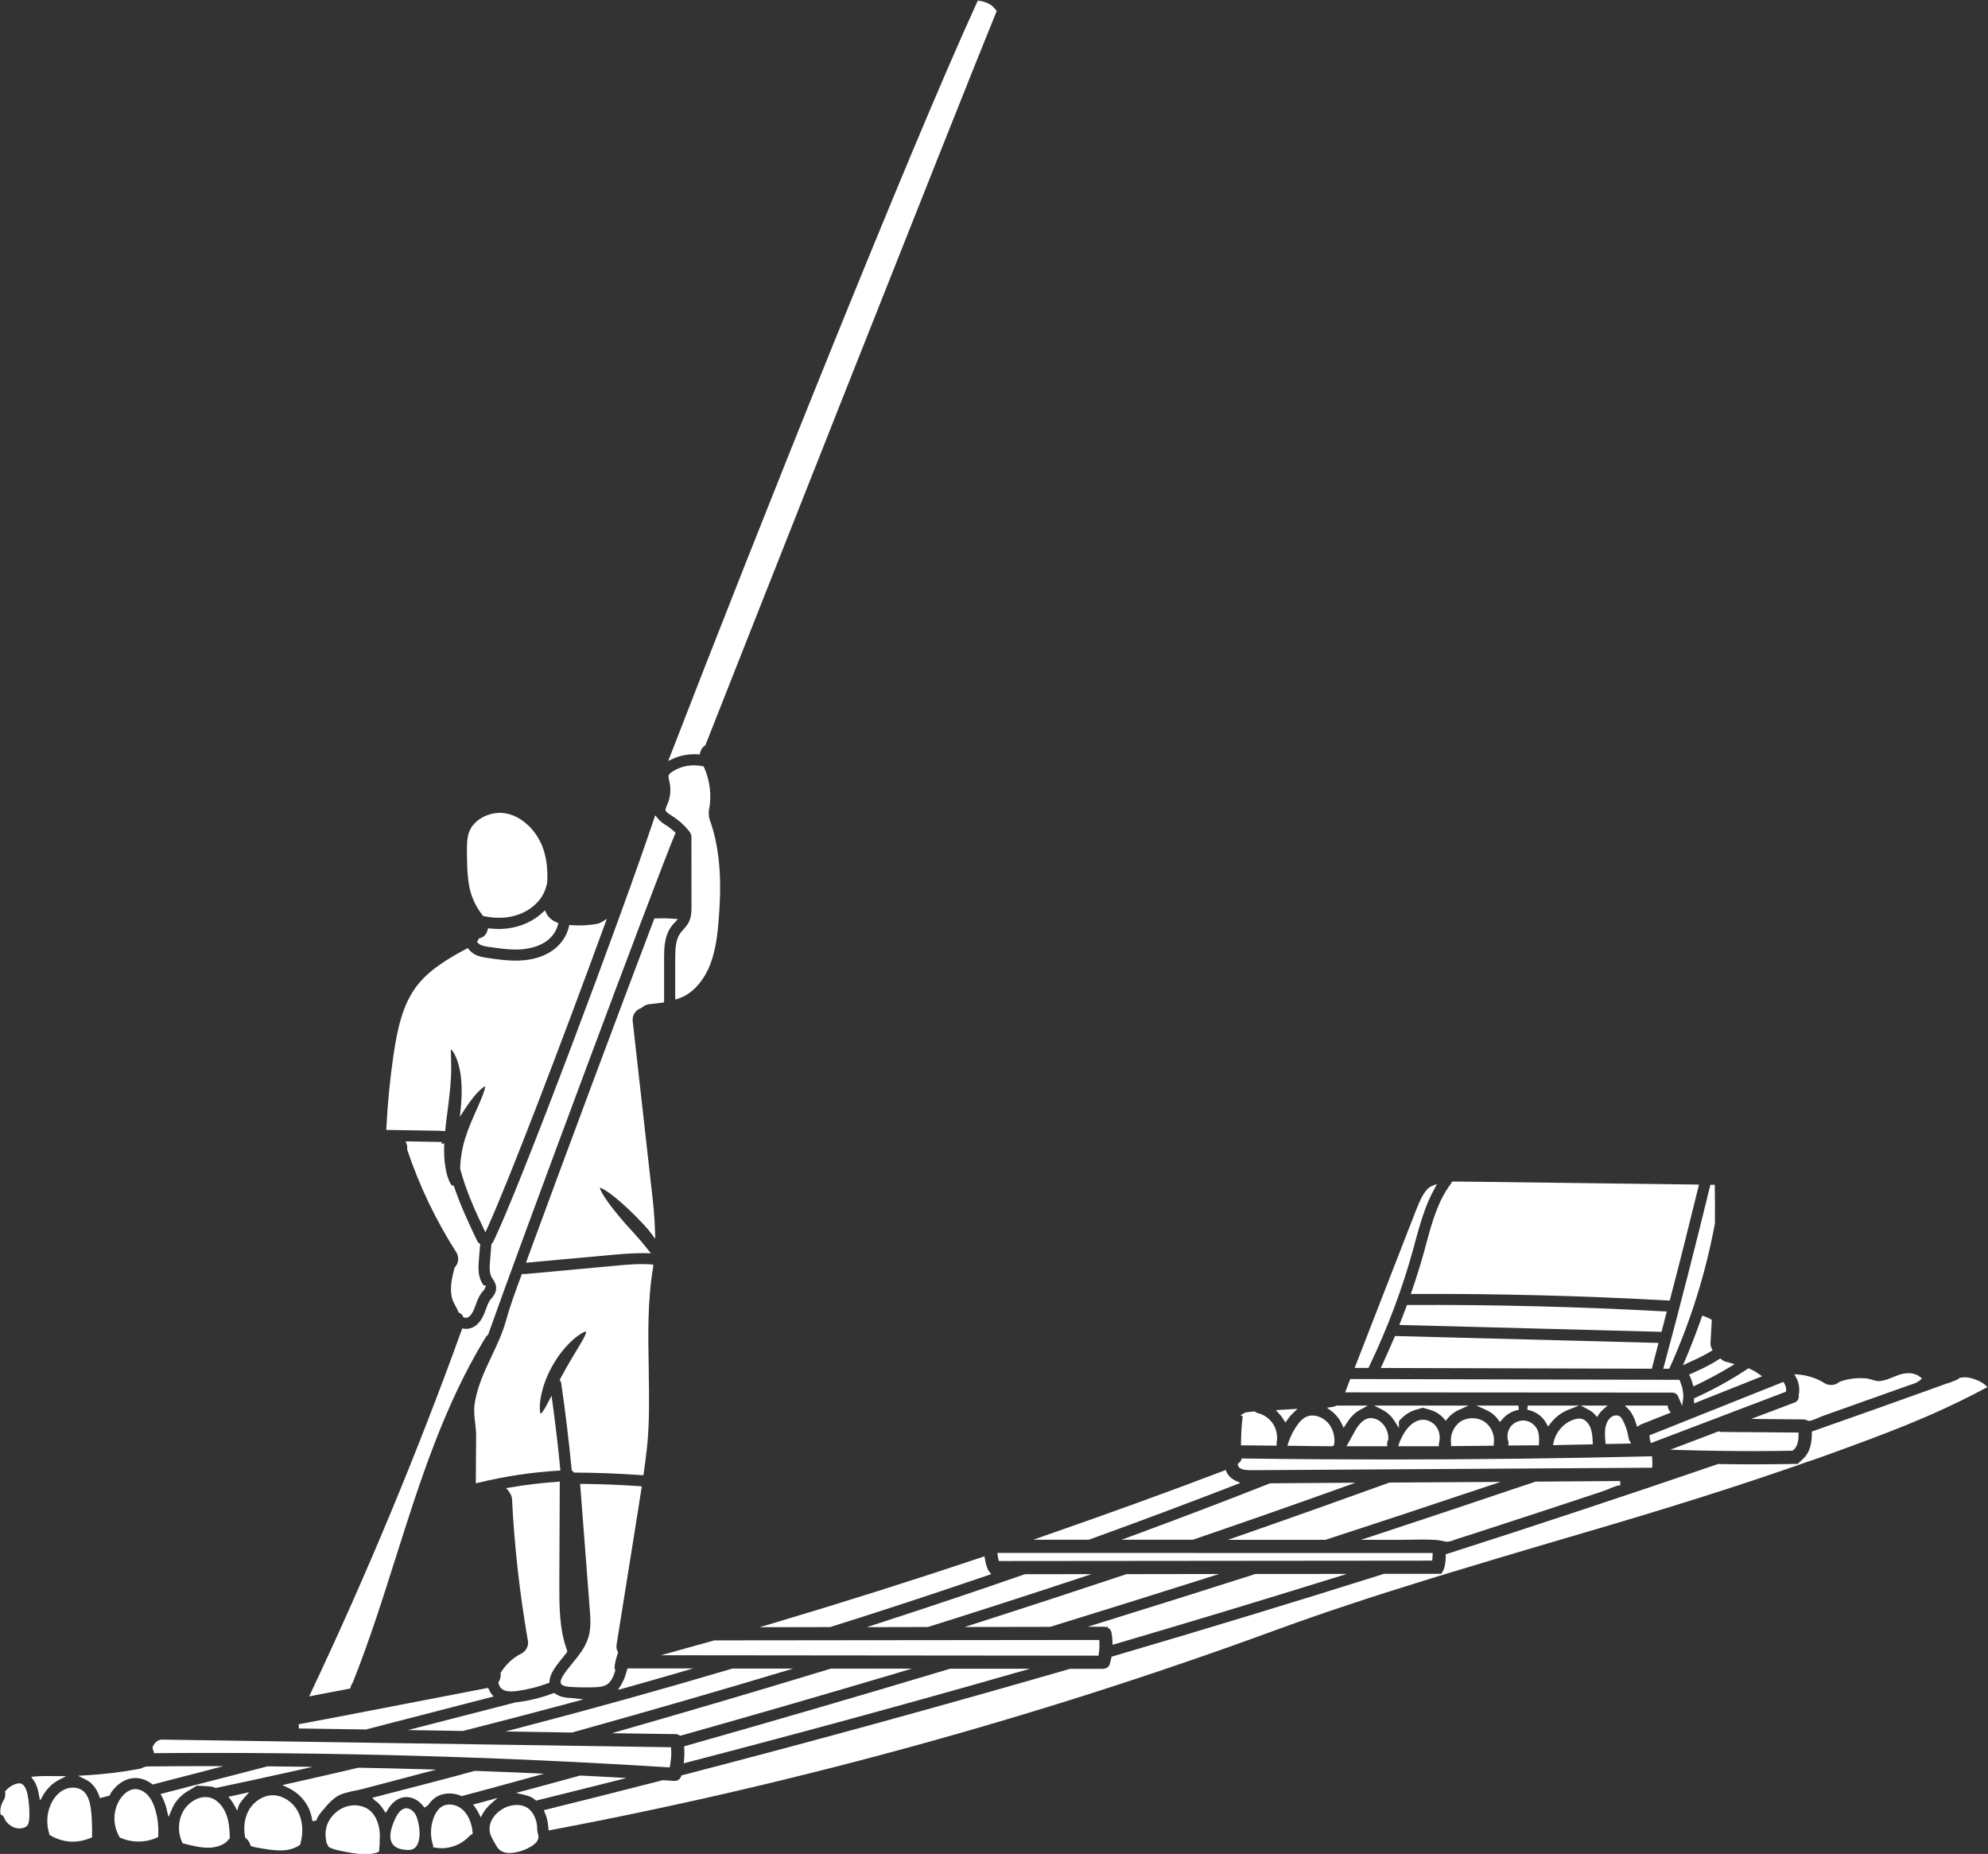 <?xml version="1.0" encoding="UTF-8" standalone="no"?><svg xmlns="http://www.w3.org/2000/svg" xmlns:xlink="http://www.w3.org/1999/xlink" fill="#ffffff" height="108.9" preserveAspectRatio="xMidYMid meet" version="1" viewBox="5.6 9.5 116.8 108.9" width="116.8" zoomAndPan="magnify"><rect x="5.6" y="9.5" width="116.8" height="108.9" fill="#333333" stroke="none"/><g id="change1_1"><path d="M 98.027 94.363 C 98.367 94.355 98.711 94.348 99.055 94.344 L 99.184 94.34 L 99.176 94.215 C 99.164 93.918 99.145 93.629 99.047 93.379 C 98.941 93.098 98.738 92.891 98.52 92.84 C 98.395 92.809 98.242 92.828 98.055 92.891 C 97.473 93.082 97 93.625 96.875 94.234 L 96.844 94.391 L 97 94.387 C 97.344 94.379 97.684 94.371 98.027 94.363"/><path d="M 78.602 92.77 L 78.598 92.816 C 78.531 93.336 78.52 93.844 78.512 94.273 L 78.512 94.398 L 80.605 94.418 L 80.605 94.289 L 80.602 94.242 C 80.68 93.875 80.605 93.465 80.398 93.145 C 80.191 92.824 79.852 92.586 79.484 92.5 C 79.441 92.492 79.402 92.473 79.367 92.445 L 79.328 92.41 L 79.207 92.418 C 78.828 92.441 78.719 92.484 78.672 92.52 L 78.488 92.641 L 78.613 92.699 C 78.609 92.723 78.605 92.75 78.602 92.77"/><path d="M 83.488 99.945 C 86.379 99.004 89.496 97.973 93.02 96.793 L 93.766 96.547 L 87.254 96.586 L 87.211 96.594 C 84.512 97.57 81.645 98.59 78.441 99.707 L 77.742 99.949 L 83.469 99.949 L 83.488 99.945"/><path d="M 78.418 95.711 C 78.586 95.852 78.867 95.859 79.215 95.859 L 102.551 95.715 L 102.672 95.715 L 102.676 95.598 C 102.684 95.43 102.68 95.289 102.668 95.16 L 102.66 95.043 L 102.543 95.043 C 97.562 95.168 92.414 95.23 87.242 95.23 C 84.645 95.23 81.914 95.215 78.645 95.172 L 78.555 95.172 L 78.527 95.254 C 78.496 95.332 78.449 95.391 78.387 95.434 L 78.316 95.48 L 78.336 95.562 C 78.336 95.582 78.359 95.672 78.418 95.711"/><path d="M 81.289 94.262 L 81.234 94.426 L 81.406 94.426 C 81.801 94.43 82.191 94.434 82.586 94.441 C 83.008 94.445 83.43 94.449 83.852 94.453 L 83.949 94.426 L 83.98 94.34 L 83.996 94.285 C 84.035 93.852 83.91 93.422 83.648 93.109 C 83.324 92.719 82.781 92.547 82.383 92.707 C 82.156 92.801 81.941 93.008 81.73 93.336 C 81.551 93.609 81.406 93.91 81.289 94.262"/><path d="M 84.148 92.695 C 84.262 92.82 84.359 92.977 84.449 93.168 L 84.543 93.371 L 84.699 93.133 C 84.926 92.75 85.207 92.469 85.531 92.301 L 85.977 92.062 L 84.152 92.062 L 84.098 92.078 C 84.023 92.113 83.945 92.141 83.867 92.148 L 83.555 92.188 L 83.809 92.375 C 83.941 92.473 84.051 92.574 84.148 92.695"/><path d="M 99.434 92.738 L 99.523 92.598 C 99.605 92.473 99.695 92.371 99.793 92.285 L 100.055 92.062 L 98.473 92.062 L 98.926 92.301 C 99.078 92.379 99.211 92.484 99.324 92.613 L 99.434 92.738"/><path d="M 85.242 96.594 L 80.242 96.629 L 80.199 96.637 C 77.609 97.66 74.977 98.66 72.152 99.703 L 71.492 99.945 L 75.688 99.945 L 75.707 99.938 C 78.727 98.902 81.703 97.863 84.551 96.84 L 85.242 96.594"/><path d="M 80.949 92.789 L 80.973 92.828 C 80.988 92.855 81.004 92.883 81.02 92.906 L 81.121 93.062 L 81.227 92.91 C 81.336 92.75 81.449 92.617 81.586 92.488 L 81.832 92.254 L 80.559 92.332 L 80.738 92.527 C 80.812 92.605 80.891 92.695 80.949 92.789"/><path d="M 35.062 108.688 C 35.211 108.816 35.418 108.855 35.637 108.855 C 35.777 108.855 35.918 108.84 36.047 108.82 C 36.637 108.734 37.227 108.586 37.801 108.371 L 37.879 108.344 L 37.883 108.262 C 37.898 108.039 37.984 107.809 38.141 107.562 C 38.32 107.281 38.523 107.031 38.738 106.77 C 38.793 106.703 38.844 106.637 38.898 106.57 L 38.926 106.535 L 38.914 106.414 L 38.898 106.398 C 38.461 105.176 38.461 103.832 38.461 102.645 L 38.488 96.527 L 38.352 96.539 C 37.375 96.609 36.434 96.723 35.551 96.879 L 35.332 96.914 L 35.48 97.082 C 35.512 97.121 35.535 97.164 35.57 97.227 C 35.641 97.332 35.68 97.453 35.684 97.578 C 35.82 100.305 36.129 103.059 36.598 105.785 C 36.695 106.117 36.543 106.477 36.23 106.633 C 35.754 106.863 35.328 107.258 35.031 107.738 L 35.012 107.773 L 35.016 107.816 C 35.031 107.977 34.992 108.141 34.906 108.281 L 34.879 108.328 L 34.891 108.379 C 34.914 108.469 34.957 108.598 35.062 108.688"/><path d="M 45.477 107.75 L 46.324 107.504 L 42.465 107.504 L 42.418 107.664 C 42.336 107.992 42.223 108.262 42.078 108.492 L 41.906 108.762 L 42.219 108.68 C 43.309 108.375 44.395 108.062 45.477 107.75"/><path d="M 41.918 106.574 L 41.895 106.523 C 41.824 106.391 41.801 106.242 41.828 106.094 L 42.762 100.254 C 42.93 99.219 43.094 98.188 43.254 97.152 C 43.262 97.117 43.266 97.082 43.27 97.043 C 43.273 97.012 43.277 96.977 43.285 96.945 L 43.309 96.809 L 43.168 96.797 C 42.094 96.723 40.965 96.676 39.82 96.664 L 39.684 96.664 L 40.254 104.082 C 40.289 104.562 40.332 105.109 40.18 105.637 C 40.004 106.258 39.617 106.73 39.238 107.188 C 39.051 107.418 38.852 107.66 38.688 107.914 C 38.559 108.125 38.508 108.301 38.559 108.395 C 38.594 108.469 38.719 108.562 39.113 108.59 C 39.41 108.609 39.707 108.617 40.004 108.617 C 40.184 108.617 40.359 108.617 40.535 108.609 C 40.793 108.598 41.039 108.574 41.223 108.473 C 41.516 108.309 41.656 107.93 41.738 107.66 L 41.754 107.617 L 41.734 107.578 C 41.715 107.523 41.703 107.473 41.707 107.43 C 41.73 107.172 41.793 106.91 41.898 106.625 L 41.918 106.574"/><path d="M 33.711 96.594 C 35.258 96.219 36.832 95.98 38.395 95.887 L 38.523 95.879 L 38.512 95.75 C 38.402 94.586 38.254 93.32 38.059 91.879 L 38.004 91.484 L 37.824 91.836 C 37.531 92.402 37.406 92.531 37.375 92.547 C 37.25 92.43 37.246 91.18 38.035 89.762 C 38.805 88.367 39.832 87.715 40.02 87.715 C 40.023 87.715 40.027 87.715 40.031 87.715 C 40.074 87.84 39.727 88.41 39.418 88.918 C 39.203 89.277 38.953 89.688 38.711 90.137 L 38.641 90.262 C 38.598 90.34 38.555 90.414 38.516 90.488 L 38.48 90.555 L 38.527 90.621 C 38.551 90.652 38.562 90.703 38.57 90.73 C 38.812 92.387 39.02 94.098 39.184 95.812 L 39.188 95.859 L 39.328 96 L 39.379 96 C 40.617 96.004 41.93 96.055 43.285 96.148 L 43.398 96.156 L 43.418 96.043 C 43.484 95.578 43.562 95.027 43.621 94.453 C 43.766 93.023 43.738 91.508 43.715 90.043 L 43.715 89.902 C 43.676 87.953 43.641 85.934 43.965 83.988 C 43.977 83.953 43.977 83.918 43.977 83.898 L 43.977 83.781 L 43.863 83.773 C 43.172 83.719 42.445 83.785 41.809 83.844 L 36.422 84.34 L 36.262 84.332 L 36.184 84.543 C 35.875 85.379 35.555 86.246 35.316 87.121 C 35.117 87.824 34.801 88.492 34.492 89.145 C 34.395 89.348 34.301 89.547 34.207 89.754 C 33.934 90.352 33.605 91.145 33.484 91.98 C 33.43 92.379 33.477 92.75 33.52 93.105 C 33.547 93.34 33.574 93.582 33.574 93.828 L 33.555 96.629 L 33.711 96.594"/><path d="M 69.586 99.938 C 72.547 98.867 75.445 97.781 78.199 96.715 L 78.473 96.609 L 78.207 96.484 C 78.098 96.434 78.016 96.383 77.938 96.316 C 77.82 96.227 77.727 96.105 77.66 95.957 L 77.613 95.848 L 77.504 95.891 C 74.195 97.148 70.762 98.395 67.004 99.699 L 66.305 99.945 L 69.566 99.945 L 69.586 99.938"/><path d="M 64.262 101.102 L 64.285 101.195 L 89.633 101.172 L 89.75 101.16 L 89.758 101.043 C 89.766 100.98 89.77 100.914 89.77 100.848 L 89.77 100.723 L 64.195 100.719 L 64.219 100.859 C 64.23 100.941 64.242 101.027 64.262 101.102"/><path d="M 43.262 68.719 L 43.309 68.691 C 43.426 68.578 43.57 68.512 43.727 68.488 C 43.984 68.465 44.246 68.43 44.508 68.395 L 44.617 68.379 L 44.617 65.812 C 44.617 65.262 44.617 64.512 45.039 63.926 C 45.102 63.836 45.18 63.754 45.254 63.676 L 45.43 63.484 L 45.168 63.465 C 44.82 63.441 44.469 63.434 44.125 63.449 L 44.043 63.449 L 44.016 63.527 C 42.012 68.797 38.742 77.562 36.57 83.484 L 36.504 83.672 L 41.746 83.195 C 42.328 83.145 42.945 83.098 43.574 83.113 L 43.84 83.121 L 43.676 82.91 C 43.406 82.566 43.141 82.254 42.859 81.949 C 41.535 80.531 40.859 79.516 40.848 79.27 C 41.086 79.297 42.086 80 43.43 81.441 C 43.578 81.598 43.727 81.777 43.863 81.957 L 44.098 82.266 L 44.086 81.875 C 44.062 80.957 43.965 80.023 43.867 79.234 L 42.773 69.484 C 42.734 69.145 42.938 68.824 43.262 68.719"/><path d="M 101.738 93.16 L 101.785 93.309 L 101.922 93.23 C 101.941 93.219 101.957 93.207 101.98 93.184 L 103.766 92.473 L 103.668 92.344 C 103.625 92.285 103.605 92.23 103.598 92.172 L 103.582 92.062 L 101.062 92.062 L 101.277 92.277 C 101.395 92.395 101.492 92.547 101.578 92.742 C 101.645 92.867 101.688 93.004 101.738 93.16"/><path d="M 103.32 89.898 L 103.672 89.898 L 103.707 89.824 C 104.918 87.137 105.809 84.301 106.355 81.375 C 106.363 80.551 106.359 79.863 106.348 79.215 L 106.348 79.094 L 106.09 79.094 L 106.066 79.188 C 105.219 82.672 104.309 86.223 103.363 89.742 L 103.32 89.898"/><path d="M 89.273 83.008 C 89.078 83.719 88.84 84.484 88.547 85.344 L 88.488 85.512 L 88.664 85.508 C 93.543 85.484 98.562 85.613 103.598 85.891 L 103.699 85.895 L 103.727 85.797 C 104.309 83.574 104.863 81.367 105.383 79.234 L 105.418 79.082 L 91.422 78.906 L 90.988 78.906 L 90.898 78.918 L 90.867 78.996 C 90.863 79.008 90.855 79.027 90.84 79.043 C 90.082 80.035 89.734 81.309 89.398 82.543 L 89.273 83.008"/><path d="M 86.035 89.781 C 87.117 87.527 87.996 85.191 88.641 82.836 L 88.766 82.367 C 89.051 81.344 89.344 80.281 89.867 79.352 L 90.027 79.039 L 89.688 79.184 C 89.66 79.195 89.629 79.211 89.602 79.23 C 89.25 79.492 89.047 79.961 88.793 80.594 L 85.188 89.852 L 86.004 89.852 L 86.035 89.781"/><path d="M 103.219 87.734 L 103.242 87.637 C 103.285 87.477 103.328 87.32 103.367 87.16 C 103.406 87.004 103.449 86.848 103.488 86.688 L 103.531 86.539 L 103.375 86.531 C 98.379 86.258 93.324 86.129 88.352 86.156 L 88.262 86.156 L 88.234 86.238 C 88.117 86.551 88 86.855 87.879 87.164 L 87.812 87.328 L 103.117 87.73 L 103.219 87.734"/><path d="M 104.836 90.242 L 104.895 90.359 C 104.965 90.5 105.012 90.66 105.051 90.793 L 105.09 90.938 L 105.223 90.875 C 105.945 90.531 106.633 90.164 107.27 89.777 L 107.512 89.633 L 107.242 89.551 C 107.211 89.543 107.176 89.535 107.141 89.527 C 107.109 89.52 107.082 89.512 107.047 89.5 C 106.934 89.477 106.836 89.43 106.742 89.352 L 106.672 89.293 L 106.594 89.344 C 106.121 89.656 105.613 89.895 105.133 90.113 L 104.836 90.242"/><path d="M 87.559 87.98 L 87.523 88.059 C 87.289 88.621 87.027 89.191 86.805 89.68 L 86.723 89.855 L 102.551 89.898 L 102.645 89.898 L 102.672 89.809 C 102.77 89.449 102.859 89.086 102.953 88.727 L 103.043 88.383 L 87.645 87.98 L 87.559 87.98"/><path d="M 105.129 91.637 L 105.129 91.934 L 109.125 90.344 L 108.941 90.211 C 108.766 90.082 108.578 89.977 108.391 89.898 L 108.328 89.875 L 108.273 89.91 C 107.27 90.57 106.234 91.141 105.203 91.605 L 105.129 91.637"/><path d="M 32.781 111.176 L 32.801 111.176 L 32.816 111.172 C 34.945 110.633 37.109 110.066 39.25 109.492 L 39.879 109.32 L 39.23 109.246 C 39.199 109.242 39.168 109.242 39.137 109.242 C 39.117 109.242 39.09 109.242 39.062 109.238 C 38.91 109.227 38.512 109.203 38.219 108.98 L 38.188 108.957 L 38.082 108.961 L 38.062 108.98 C 37.445 109.211 36.797 109.375 36.141 109.469 C 36.098 109.477 36.055 109.48 36.008 109.484 C 35.969 109.488 35.926 109.492 35.867 109.504 L 29.566 111.125 L 32.781 111.176"/><path d="M 102.516 93.906 C 102.523 93.977 102.535 94.059 102.555 94.133 L 102.594 94.266 L 110.535 91.246 L 110.539 91.164 C 110.547 91.035 110.512 90.895 110.434 90.766 L 110.379 90.672 L 102.508 93.812 L 102.516 93.906"/><path d="M 106.172 87.02 L 106.102 86.984 C 105.973 86.918 105.848 86.859 105.73 86.82 L 105.609 86.777 L 105.57 86.898 C 105.25 87.805 104.938 88.621 104.605 89.395 L 104.473 89.695 L 104.859 89.516 C 105.277 89.328 105.723 89.121 106.121 88.875 L 106.215 88.816 L 106.168 88.715 C 106.109 88.586 106.086 88.465 106.098 88.344 C 106.113 88.074 106.129 87.805 106.145 87.531 L 106.172 87.02"/><path d="M 92.809 93.008 C 92.41 92.738 91.824 92.738 91.414 93 C 91.012 93.27 90.777 93.805 90.855 94.277 L 90.852 94.445 L 90.977 94.445 C 91.734 94.441 92.488 94.434 93.242 94.422 L 93.363 94.418 L 93.363 94.297 C 93.363 94.289 93.363 94.285 93.363 94.277 C 93.441 93.805 93.211 93.273 92.809 93.008"/><path d="M 93.719 93.027 L 93.855 92.883 C 94.09 92.59 94.445 92.379 94.836 92.312 L 94.812 92.062 L 92.34 92.062 L 92.875 92.305 C 92.984 92.352 93.082 92.402 93.172 92.461 C 93.348 92.578 93.508 92.73 93.633 92.906 L 93.719 93.027"/><path d="M 90.539 92.957 L 90.633 92.84 C 90.758 92.684 90.906 92.555 91.059 92.457 L 91.066 92.453 C 91.148 92.395 91.246 92.348 91.348 92.305 L 91.883 92.062 L 86.328 92.062 L 86.801 92.301 C 86.883 92.344 86.973 92.398 87.07 92.465 C 87.25 92.598 87.41 92.777 87.559 93.016 L 87.789 93.387 L 87.789 92.98 C 88.07 92.648 88.414 92.414 88.781 92.309 L 89.188 92.191 L 89.605 92.309 C 89.941 92.402 90.23 92.59 90.441 92.84 L 90.539 92.957"/><path d="M 96.461 93.121 L 96.555 93.293 L 96.672 93.137 C 96.953 92.762 97.336 92.469 97.754 92.305 L 98.379 92.062 L 95.355 92.062 L 95.332 92.312 C 95.809 92.391 96.23 92.691 96.461 93.121"/><path d="M 94.355 94.41 C 94.613 94.406 94.871 94.406 95.125 94.402 C 95.383 94.402 95.641 94.402 95.898 94.398 L 96.012 94.398 L 96.02 94.281 C 96.043 93.93 96.012 93.668 95.918 93.465 C 95.781 93.188 95.492 92.977 95.195 92.945 C 94.891 92.91 94.555 93.047 94.363 93.285 C 94.176 93.527 94.113 93.883 94.219 94.172 C 94.23 94.199 94.234 94.238 94.23 94.27 L 94.215 94.41 L 94.355 94.41"/><path d="M 87.145 94.113 L 87.168 94.082 L 87.168 94.043 C 87.184 93.629 86.996 93.227 86.684 92.992 C 86.477 92.84 86.234 92.773 86.031 92.805 C 85.758 92.852 85.496 93.074 85.254 93.473 L 85.039 93.863 C 84.965 93.996 84.895 94.129 84.816 94.266 L 84.707 94.449 L 84.922 94.453 C 85.148 94.453 85.379 94.453 85.605 94.453 C 85.832 94.453 86.059 94.453 86.285 94.453 L 87.109 94.453 L 87.098 94.316 C 87.09 94.262 87.098 94.211 87.125 94.148 C 87.133 94.137 87.137 94.121 87.145 94.113"/><path d="M 99.93 94.32 L 100.047 94.32 C 100.438 94.312 100.832 94.309 101.223 94.297 L 101.434 94.289 L 101.328 94.105 C 101.309 94.074 101.301 94.047 101.297 94.02 C 101.238 93.66 101.137 93.324 100.988 93.012 C 100.93 92.895 100.863 92.773 100.781 92.707 L 100.773 92.703 C 100.641 92.605 100.41 92.625 100.262 92.742 C 100.094 92.863 99.973 93.086 99.922 93.359 C 99.879 93.625 99.895 93.902 99.922 94.207 L 99.93 94.32"/><path d="M 89.105 92.902 C 88.82 92.934 88.52 93.121 88.277 93.418 C 88.082 93.656 87.945 93.941 87.816 94.227 C 87.812 94.242 87.809 94.262 87.805 94.285 L 87.75 94.453 L 90.137 94.453 L 90.137 94.328 C 90.137 94.312 90.137 94.289 90.141 94.277 C 90.238 93.938 90.18 93.57 89.98 93.293 C 89.77 93.02 89.43 92.863 89.105 92.902"/><path d="M 103.852 91.301 C 103.98 91.301 104.102 91.367 104.168 91.473 C 104.191 91.516 104.207 91.559 104.227 91.602 L 104.43 92.078 L 104.492 91.629 C 104.5 91.59 104.508 91.543 104.5 91.492 C 104.492 91.207 104.426 90.906 104.305 90.629 L 104.27 90.551 L 85.016 90.504 L 84.93 90.504 L 84.629 91.289 L 103.836 91.301 C 103.84 91.301 103.848 91.301 103.852 91.301"/><path d="M 27.082 111.09 L 27.098 111.09 L 34.598 109.152 L 34.477 109.004 C 34.414 108.922 34.359 108.832 34.324 108.738 L 34.281 108.645 L 25.008 110.434 L 24.277 110.57 C 23.902 110.641 23.527 110.715 23.145 110.781 L 23.164 111.031 L 27.082 111.09"/><path d="M 25.426 115.004 C 25.707 114.84 26.078 114.762 26.438 114.688 C 26.598 114.656 26.754 114.625 26.898 114.586 C 28.059 114.285 29.223 113.977 30.383 113.668 L 31.219 113.449 L 30.355 113.422 C 29.133 113.387 27.91 113.359 26.656 113.336 C 25.289 113.656 23.918 113.969 22.543 114.277 L 22.184 114.355 L 22.52 114.512 C 23.016 114.742 23.441 115.145 23.691 115.617 C 23.816 115.855 23.902 116.133 23.953 116.473 C 23.953 116.473 23.953 116.477 23.953 116.477 L 24.199 116.438 C 24.199 116.438 24.199 116.438 24.199 116.434 C 24.188 116.348 24.305 116.148 24.539 115.859 C 24.555 115.844 24.57 115.828 24.582 115.812 L 24.617 115.777 C 24.875 115.441 25.18 115.156 25.426 115.004"/><path d="M 27.312 115.832 L 27.309 115.832 C 26.969 115.559 26.465 115.473 25.996 115.602 C 25.457 115.754 24.992 116.191 24.809 116.719 C 24.703 117.039 24.699 117.398 24.793 117.762 L 24.809 117.797 C 24.84 117.84 24.859 117.883 24.883 117.938 L 24.895 117.973 L 24.926 117.992 C 25.027 118.066 25.23 118.137 25.555 118.207 C 26.062 118.309 26.586 118.418 27.074 118.418 C 27.152 118.418 27.23 118.414 27.309 118.406 C 27.469 118.395 27.629 118.359 27.793 118.305 L 27.871 118.25 L 27.879 118.168 C 27.891 118.051 27.898 117.93 27.906 117.801 C 27.902 117.66 27.906 117.504 27.918 117.312 C 27.91 117.203 27.906 117.09 27.891 116.98 C 27.836 116.625 27.691 116.137 27.312 115.832"/><path d="M 31.262 115.035 C 31.672 114.805 32.207 114.785 32.695 114.988 L 32.734 115.008 L 32.777 114.992 C 34.117 114.633 35.461 114.266 36.797 113.898 L 37.562 113.688 L 36.77 113.652 C 35.738 113.605 34.707 113.566 33.668 113.527 L 33.512 113.52 L 33.492 113.523 C 31.562 114.047 29.59 114.555 27.684 115.047 L 27.473 115.102 L 27.625 115.258 C 27.652 115.285 27.684 115.301 27.719 115.32 C 27.867 115.438 28 115.594 28.152 115.828 L 28.262 115.996 L 28.363 115.824 C 28.625 115.379 28.965 115.117 29.344 115.07 C 29.746 115.012 30.176 115.215 30.465 115.59 L 30.539 115.684 L 30.637 115.613 C 30.656 115.598 30.68 115.586 30.707 115.57 L 30.754 115.531 C 30.922 115.293 31.082 115.137 31.262 115.035"/><path d="M 29.43 115.719 C 29.211 115.742 28.992 115.957 28.828 116.309 C 28.676 116.645 28.203 117.668 28.922 118.035 C 29.02 118.082 29.105 118.109 29.188 118.125 C 29.309 118.152 29.418 118.16 29.527 118.168 C 29.547 118.168 29.566 118.168 29.586 118.168 C 29.742 118.168 29.863 118.133 29.953 118.062 C 30.434 117.68 30.238 116.516 30.023 116.105 C 29.891 115.855 29.645 115.695 29.43 115.719"/><path d="M 33.305 116.746 C 33.191 116.285 32.961 115.91 32.652 115.699 C 32.32 115.469 31.879 115.434 31.586 115.602 C 31.363 115.73 31.191 115.973 31.066 116.312 C 30.879 116.832 30.875 117.402 31.047 117.902 L 31.047 118.008 L 31.152 118.027 C 31.266 118.047 31.41 118.066 31.562 118.066 C 31.617 118.066 31.668 118.062 31.723 118.059 C 32.273 118.012 32.801 117.758 33.172 117.355 C 33.199 117.328 33.23 117.305 33.27 117.281 L 33.375 117.215 L 33.367 117.137 C 33.355 116.996 33.336 116.871 33.305 116.746"/><path d="M 21.613 114.953 C 21.07 114.961 20.523 115.301 20.223 115.824 C 19.973 116.262 19.895 116.816 19.996 117.395 L 20.004 117.441 L 20.039 117.469 C 20.18 117.586 20.27 117.719 20.305 117.863 L 20.32 117.922 L 20.379 117.945 C 20.48 117.988 20.621 118.016 20.758 118.039 L 20.793 118.043 C 21.215 118.117 21.648 118.195 22.062 118.195 C 22.172 118.195 22.277 118.188 22.383 118.18 C 22.707 118.137 22.988 118.035 23.203 117.879 L 23.234 117.852 L 23.246 117.812 C 23.438 117.137 23.387 116.445 23.109 115.918 C 22.809 115.34 22.207 114.953 21.613 114.953"/><path d="M 16.613 114.723 L 17.16 114.391 L 17.777 114.422 C 17.93 114.43 18.047 114.445 18.156 114.48 L 18.168 114.484 C 18.176 114.484 18.191 114.492 18.203 114.496 L 18.273 114.527 L 18.309 114.52 C 20.004 114.16 21.512 113.836 22.918 113.52 L 23.969 113.285 L 21.32 113.254 L 16.949 114.383 L 15.031 114.879 L 15.109 115.02 C 15.211 115.207 15.301 115.438 15.383 115.723 C 15.387 115.746 15.391 115.766 15.395 115.785 C 15.398 115.816 15.406 115.844 15.41 115.867 L 15.504 116.23 L 15.648 115.887 C 15.707 115.742 15.773 115.605 15.844 115.48 C 16.035 115.172 16.301 114.91 16.613 114.723"/><path d="M 13.453 113.945 C 13.812 113.914 14.188 114.039 14.52 114.285 L 14.566 114.324 L 18.734 113.242 L 17.754 113.242 C 16.574 113.242 15.387 113.25 14.207 113.262 L 14.156 113.273 C 14.129 113.285 14.098 113.293 14.07 113.301 L 14.016 113.32 C 13.938 113.359 13.863 113.387 13.785 113.402 C 12.766 113.594 11.711 113.719 10.652 113.781 L 10.18 113.809 L 10.605 114.016 C 10.715 114.07 10.809 114.129 10.887 114.188 C 11.133 114.395 11.312 114.66 11.434 115.012 L 11.469 115.121 L 12.031 114.977 L 12.09 114.871 C 12.109 114.824 12.133 114.781 12.164 114.742 C 12.508 114.27 12.977 113.977 13.453 113.945"/><path d="M 20.242 114.773 L 19.859 114.859 C 19.75 114.883 19.645 114.906 19.539 114.93 C 19.43 114.953 19.324 114.973 19.215 115 L 19.02 115.043 L 19.145 115.199 C 19.23 115.309 19.312 115.434 19.395 115.594 L 19.535 115.859 L 19.625 115.574 C 19.637 115.543 19.645 115.516 19.656 115.496 C 19.742 115.352 19.852 115.207 19.977 115.066 L 20.242 114.773"/><path d="M 18.926 116.164 C 18.789 115.754 18.469 115.258 17.973 115.102 L 17.969 115.102 C 17.355 114.922 16.703 115.344 16.402 115.828 C 16.059 116.375 16.023 117.117 16.305 117.723 L 16.328 117.773 L 16.387 117.789 C 16.863 117.91 17.355 118.035 17.828 118.035 C 17.852 118.035 17.875 118.035 17.898 118.035 C 18.324 118.02 18.703 117.887 18.953 117.648 C 18.984 117.602 19.023 117.559 19.066 117.516 L 19.102 117.477 L 19.102 117.422 C 19.09 117.012 19.062 116.574 18.926 116.164"/><path d="M 14.293 114.961 L 14.293 114.957 C 14.074 114.719 13.773 114.57 13.5 114.594 C 13.215 114.613 12.914 114.812 12.695 115.125 C 12.23 115.77 12.199 116.684 12.617 117.398 L 12.637 117.434 L 12.676 117.453 C 13.008 117.598 13.375 117.672 13.738 117.672 C 14.117 117.672 14.492 117.594 14.828 117.438 L 14.895 117.406 L 14.898 117.332 C 14.922 116.828 14.875 116.344 14.75 115.895 C 14.645 115.492 14.496 115.188 14.293 114.961"/><path d="M 111.281 91.43 L 111.277 91.449 L 111.277 91.473 C 111.305 91.652 111.207 91.82 111.047 91.879 L 108.484 92.848 L 111.598 92.879 C 111.66 92.879 111.723 92.898 111.781 92.938 C 111.809 92.957 111.84 92.965 111.879 92.965 C 111.984 92.965 112.16 92.902 112.527 92.742 C 112.598 92.711 112.656 92.684 112.684 92.676 L 115.195 91.781 C 115.75 91.59 116.312 91.391 116.863 91.188 C 117.023 91.133 117.188 91.074 117.348 91.02 C 117.465 90.977 117.582 90.934 117.703 90.891 C 117.758 90.871 117.816 90.852 117.871 90.836 C 118.062 90.773 118.258 90.711 118.41 90.57 L 118.52 90.477 L 118.41 90.383 C 118.168 90.18 117.805 90.109 117.402 90.195 C 117.199 90.238 117.004 90.32 116.816 90.395 C 116.711 90.438 116.609 90.48 116.508 90.516 C 116.281 90.59 116.02 90.66 115.809 90.609 C 115.738 90.594 115.676 90.574 115.609 90.551 C 115.488 90.516 115.363 90.477 115.211 90.465 C 114.691 90.422 114.184 90.488 113.703 90.656 L 113.664 90.68 C 113.422 90.883 113.066 90.918 112.781 90.738 C 112.332 90.457 111.805 90.285 111.25 90.238 L 111.02 90.223 L 111.129 90.422 C 111.301 90.734 111.352 91.09 111.281 91.43"/><path d="M 106.652 93.598 L 106.578 93.574 L 103.734 94.656 L 104.367 94.676 C 105.895 94.719 107.305 94.738 108.637 94.738 C 109.406 94.738 110.152 94.73 110.875 94.715 L 110.914 94.715 L 110.945 94.691 C 111.062 94.609 111.152 94.465 111.203 94.301 C 111.25 94.16 111.27 94 111.27 93.773 L 111.27 93.648 L 106.719 93.613 C 106.699 93.613 106.68 93.605 106.652 93.598"/><path d="M 34.828 115.113 L 33.398 115.5 L 33.504 115.645 C 33.594 115.77 33.672 115.902 33.738 116.035 L 33.848 116.254 L 33.961 116.039 C 34.07 115.84 34.227 115.645 34.426 115.469 L 34.828 115.113"/><path d="M 122.238 90.855 C 122.145 90.773 122.031 90.699 121.863 90.617 L 121.859 90.617 C 121.551 90.473 121.27 90.402 121.027 90.402 C 120.938 90.402 120.848 90.414 120.75 90.434 L 120.715 90.445 L 120.691 90.469 C 120.645 90.512 120.609 90.539 120.555 90.555 C 120.516 90.574 120.473 90.59 120.43 90.605 L 120.324 90.645 C 120.242 90.691 120.172 90.715 120.094 90.734 L 120.051 90.742 C 117.543 91.648 114.879 92.594 112.133 93.559 L 112.051 93.59 L 112.051 93.676 C 112.051 93.922 112.035 94.215 111.945 94.52 C 111.867 94.785 111.723 95.016 111.523 95.207 L 111.219 95.488 L 110.68 95.496 C 109.316 95.52 107.934 95.523 106.562 95.496 L 106.543 95.496 L 106.52 95.504 C 101.191 97.328 95.844 99.102 90.625 100.773 L 90.535 100.801 L 90.539 100.895 C 90.543 101.164 90.508 101.438 90.43 101.672 C 90.418 101.703 90.406 101.727 90.391 101.754 L 90.281 101.945 L 86.934 101.945 L 86.898 101.953 C 81.613 103.617 76.258 105.246 70.977 106.793 L 70.906 106.812 L 70.891 106.891 C 70.867 107.012 70.84 107.129 70.801 107.246 C 70.762 107.395 70.625 107.504 70.473 107.516 C 70.445 107.516 70.422 107.523 70.395 107.527 L 68.477 107.527 L 68.441 107.535 C 60.84 109.73 53.191 111.832 45.703 113.77 L 45.637 113.789 L 45.613 113.852 C 45.562 114.004 45.418 114.109 45.262 114.109 L 45.191 114.109 C 44.984 114.098 44.77 114.086 44.555 114.07 L 44.535 114.066 L 44.516 114.074 C 41.863 114.754 39.695 115.301 37.695 115.793 L 37.551 115.828 L 37.605 115.965 C 37.66 116.094 37.727 116.266 37.762 116.453 C 37.789 116.578 37.809 116.719 37.82 116.883 L 37.832 117.023 L 37.969 116.996 C 52.398 114.273 66.703 110.332 80.48 105.277 C 83.188 104.285 86.137 103.305 89.762 102.191 L 90.219 102.051 L 90.219 102.055 L 90.52 101.961 C 92.719 101.289 94.938 100.633 96.84 100.07 C 101.312 98.766 106.066 97.352 110.723 95.738 L 111.461 95.484 L 111.441 95.484 L 111.809 95.359 C 112.094 95.266 112.383 95.168 112.66 95.066 L 112.836 95.004 C 116.16 93.797 119.031 92.758 122.211 91.059 L 122.367 90.977 L 122.238 90.855"/><path d="M 88.605 99.941 C 88.996 99.934 89.402 99.926 89.797 99.949 C 89.918 99.957 90.039 99.961 90.164 99.98 C 90.219 99.984 90.273 100 90.332 100.012 C 90.43 100.035 90.535 100.059 90.633 100.059 C 90.641 100.059 90.648 100.059 90.656 100.059 C 90.797 100.055 90.953 99.992 91.09 99.941 C 91.137 99.922 91.184 99.902 91.227 99.891 C 91.543 99.793 91.855 99.691 92.172 99.59 L 92.34 99.535 C 93.828 99.051 95.309 98.57 96.789 98.082 L 99.855 97.066 C 99.949 97.035 100.055 96.988 100.168 96.941 C 100.383 96.852 100.621 96.75 100.797 96.746 L 100.789 96.496 L 95.828 96.531 L 95.789 96.539 C 91.992 97.82 89.066 98.797 86.301 99.707 L 85.559 99.949 L 88.008 99.949 C 88.207 99.949 88.406 99.945 88.605 99.941"/><path d="M 39.684 113.797 L 39.664 113.801 C 38.949 114 38.23 114.191 37.516 114.387 L 35.918 114.816 L 36.402 114.93 C 36.629 114.984 36.801 115.051 36.934 115.137 C 36.953 115.152 36.969 115.164 36.984 115.18 C 37.008 115.199 37.031 115.219 37.055 115.234 L 37.102 115.27 L 37.156 115.254 C 38.316 114.969 39.469 114.68 40.629 114.387 L 42.406 113.941 L 41.59 113.895 C 40.992 113.859 40.387 113.832 39.785 113.801 L 39.684 113.797"/><path d="M 37.176 117.105 C 37.164 117.031 37.16 116.953 37.16 116.879 C 37.156 116.781 37.152 116.68 37.129 116.582 C 37.043 116.184 36.844 115.859 36.582 115.691 C 36.301 115.504 35.883 115.473 35.461 115.605 C 34.789 115.828 34.191 116.512 34.406 117.23 C 34.465 117.41 34.574 117.602 34.672 117.77 C 34.707 117.832 34.742 117.891 34.773 117.945 C 34.926 118.211 35.18 118.348 35.531 118.348 C 35.578 118.348 35.625 118.344 35.676 118.34 C 36.094 118.297 36.496 118.156 36.844 117.938 C 36.898 117.902 36.945 117.867 36.988 117.832 C 37.043 117.789 37.113 117.727 37.16 117.641 C 37.273 117.465 37.234 117.328 37.203 117.207 C 37.195 117.172 37.184 117.141 37.176 117.105"/><path d="M 6.844 114.27 L 6.832 114.266 C 6.738 114.238 6.609 114.254 6.461 114.312 C 6.277 114.379 6.102 114.5 5.945 114.676 L 5.898 114.73 L 5.906 114.785 C 5.922 114.91 5.914 115.098 5.793 115.281 C 5.668 115.477 5.605 115.727 5.621 116 L 5.625 116.07 L 5.688 116.105 C 5.738 116.133 5.805 116.184 5.84 116.273 C 5.984 116.637 6.367 116.902 6.73 116.902 C 6.746 116.902 6.762 116.902 6.781 116.902 C 6.969 116.895 7.129 116.828 7.207 116.727 C 7.277 116.637 7.312 116.488 7.324 116.246 C 7.34 115.82 7.309 115.391 7.23 114.973 C 7.16 114.586 7.023 114.336 6.844 114.27"/><path d="M 62.273 105.07 L 67.273 105.062 L 67.309 105.059 C 70.23 104.16 73.219 103.223 76.445 102.203 L 77.219 101.957 L 71.801 101.965 L 71.762 101.973 C 68.902 102.926 65.965 103.887 63.039 104.824 L 62.273 105.07"/><path d="M 65.793 101.977 C 62.977 102.957 60.117 103.914 57.285 104.832 L 56.527 105.078 L 60.105 105.07 L 60.145 105.062 C 63.031 104.156 66.008 103.195 68.992 102.207 L 69.734 101.965 L 65.836 101.969 L 65.793 101.977"/><path d="M 70.633 105.09 L 70.664 104.969 L 70.68 105.113 C 70.793 105.164 70.879 105.266 70.902 105.383 C 70.934 105.555 70.953 105.742 70.961 105.953 L 70.965 106.113 L 71.121 106.07 C 75.418 104.809 79.734 103.504 83.945 102.195 L 84.734 101.953 L 79.371 101.957 L 79.332 101.965 C 76.598 102.84 73.641 103.77 70.289 104.812 L 69.504 105.055 L 70.496 105.055 L 70.633 105.09"/><path d="M 45.059 57.41 C 45.496 57.688 45.848 58.008 46.141 58.395 C 46.145 58.398 46.148 58.406 46.156 58.422 C 46.16 58.438 46.168 58.453 46.176 58.473 C 46.207 58.527 46.223 58.574 46.223 58.621 L 46.227 62.742 C 46.227 63.004 46.227 63.332 46.082 63.637 C 46 63.812 45.879 63.953 45.77 64.078 L 45.746 64.105 C 45.688 64.164 45.629 64.234 45.57 64.312 C 45.293 64.695 45.27 65.242 45.27 65.82 L 45.27 68.047 L 45.281 68.219 L 45.449 68.16 C 45.566 68.117 45.691 68.074 45.805 68.012 C 46.453 67.668 46.996 67.004 47.332 66.141 C 47.656 65.289 47.766 64.336 47.832 63.438 C 47.961 61.77 48.012 59.598 47.289 57.621 C 47.25 57.512 47.246 57.402 47.246 57.305 C 47.234 57.223 47.238 57.148 47.254 57.074 C 47.422 56.258 47.32 55.371 46.969 54.578 L 46.941 54.52 L 46.879 54.508 C 46.27 54.379 45.629 54.488 45.125 54.812 C 44.973 54.906 44.922 54.977 44.914 55 L 44.883 55.051 C 44.867 55.113 44.883 55.191 44.906 55.312 L 44.949 55.504 C 45.023 55.898 44.984 56.305 44.84 56.668 L 44.773 56.828 C 44.715 56.961 44.691 57.027 44.703 57.094 C 44.711 57.141 44.727 57.207 45.059 57.41"/><path d="M 46.602 53.809 L 46.711 53.816 L 46.734 53.711 C 46.77 53.547 46.871 53.398 47.016 53.293 L 47.047 53.27 L 47.059 53.234 C 48.969 48.383 62.004 15.402 64.133 10.211 L 64.164 10.133 L 64.082 10.059 C 63.91 9.797 63.559 9.605 63.141 9.547 L 63.051 9.531 L 63.012 9.617 C 59.012 18.332 49.883 41.199 44.973 53.91 L 44.859 54.195 L 45.141 54.07 C 45.59 53.863 46.102 53.777 46.602 53.809"/><path d="M 65.254 107.766 L 66.113 107.523 L 61.438 107.523 L 61.402 107.527 C 55.879 109.184 50.805 110.66 45.891 112.051 L 45.793 112.078 L 45.801 112.18 C 45.816 112.406 45.812 112.648 45.789 112.898 L 45.77 113.078 L 45.945 113.031 C 52.457 111.34 58.953 109.57 65.254 107.766"/><path d="M 45.516 111.434 L 45.562 111.461 L 45.617 111.445 C 49.887 110.242 54.168 109.004 58.348 107.762 L 59.172 107.516 L 54.43 107.516 L 54.391 107.523 C 49.926 108.879 45.988 110.039 42.363 111.074 L 41.543 111.309 L 45.324 111.363 C 45.391 111.363 45.457 111.395 45.516 111.434"/><path d="M 63.688 101.77 C 63.672 101.754 63.656 101.738 63.656 101.73 C 63.562 101.52 63.5 101.297 63.465 101.066 L 63.441 100.918 L 63.301 100.965 C 59.176 102.348 55.059 103.648 51.062 104.836 L 50.234 105.082 L 54.352 105.074 L 54.387 105.07 C 57.41 104.121 60.535 103.094 63.676 102.02 L 63.836 101.969 L 63.738 101.832 C 63.723 101.809 63.707 101.789 63.688 101.77"/><path d="M 70.137 106.754 L 70.156 106.648 C 70.191 106.414 70.207 106.188 70.191 105.949 L 70.188 105.832 L 48.152 105.855 C 48.051 105.855 47.953 105.855 47.852 105.859 C 47.754 105.859 47.656 105.859 47.562 105.859 L 47.531 105.867 C 46.781 106.078 46.047 106.281 45.309 106.484 L 44.426 106.73 L 70.031 106.754 L 70.137 106.754"/><path d="M 10.48 114.699 C 10.199 114.473 9.75 114.441 9.387 114.617 C 9.043 114.77 8.742 115.109 8.559 115.547 C 8.34 116.062 8.32 116.68 8.5 117.242 L 8.516 117.289 L 8.555 117.312 C 8.926 117.531 9.355 117.66 9.789 117.68 C 9.816 117.68 9.844 117.68 9.875 117.68 C 10.234 117.68 10.598 117.602 10.934 117.457 L 11.008 117.426 L 11.008 117.305 C 11.016 116.898 11.004 116.48 10.973 116.07 C 10.93 115.559 10.84 114.992 10.48 114.699"/><path d="M 39.203 111.273 L 39.219 111.266 C 44.113 109.898 47.863 108.812 51.387 107.754 L 52.203 107.512 L 48.648 107.512 L 48.613 107.516 C 44.477 108.742 40.293 109.906 36.18 110.977 L 35.293 111.207 L 39.184 111.27 L 39.203 111.273"/><path d="M 9.039 114.062 L 9.488 113.828 L 8.723 113.828 C 8.371 113.82 8 113.82 7.648 113.852 L 7.43 113.871 L 7.559 114.051 C 7.711 114.254 7.812 114.52 7.875 114.855 L 7.879 114.887 C 7.883 114.902 7.883 114.922 7.887 114.941 L 7.957 115.266 L 8.121 114.977 C 8.344 114.578 8.664 114.262 9.039 114.062"/><path d="M 14.629 112.383 L 14.648 112.484 L 14.75 112.48 C 24.781 112.402 34.902 112.684 44.832 113.312 L 44.941 113.32 L 44.965 113.211 C 45.031 112.859 45.055 112.543 45.031 112.246 L 45.023 112.133 L 15.066 111.684 L 15.012 111.695 C 14.973 111.707 14.926 111.723 14.898 111.738 C 14.695 111.844 14.551 112.078 14.566 112.203 L 14.574 112.238 C 14.594 112.281 14.617 112.34 14.629 112.383"/><path d="M 37.617 62.973 L 37.492 63.09 C 36.945 63.609 36.199 63.945 35.398 64.039 C 35.039 64.078 34.777 64.078 34.383 64.039 L 34.277 64.027 L 34.25 64.129 C 34.203 64.281 34.145 64.391 34.059 64.465 C 33.977 64.535 33.891 64.582 33.797 64.605 L 33.734 64.625 L 33.711 64.68 C 33.703 64.703 33.695 64.727 33.684 64.738 L 33.621 64.828 L 33.699 64.902 C 33.727 64.93 33.762 64.965 33.812 64.992 C 33.977 65.074 34.188 65.105 34.387 65.129 C 34.859 65.199 35.387 65.277 35.906 65.277 C 35.992 65.277 36.074 65.273 36.16 65.27 C 36.781 65.23 37.32 65.062 37.711 64.781 C 38.043 64.539 38.285 64.191 38.379 63.828 L 38.406 63.719 L 38.305 63.68 C 38.016 63.562 37.809 63.379 37.691 63.129 L 37.617 62.973"/><path d="M 24.336 109.035 C 24.465 109.012 24.594 108.988 24.723 108.961 L 26.172 108.684 L 26.227 108.516 C 26.258 108.441 26.285 108.391 26.332 108.32 C 27.316 105.855 28.164 103.164 28.844 101.008 L 28.863 100.957 C 30.246 96.59 31.676 92.074 34.121 88.074 C 34.152 88.02 34.199 87.965 34.262 87.91 L 34.293 87.859 C 36.008 82.992 44.09 61.297 45.258 58.496 L 45.293 58.414 L 45.227 58.355 C 45.066 58.211 44.914 58.09 44.758 57.992 C 44.609 57.902 44.395 57.762 44.238 57.566 L 44.098 57.391 L 44.023 57.605 C 42.152 63.207 36.07 79.441 34.574 82.445 C 34.555 82.48 34.527 82.512 34.504 82.539 L 34.473 82.57 L 34.391 83.566 C 34.359 83.93 34.344 84.273 34.496 84.543 C 34.516 84.574 34.531 84.602 34.551 84.625 C 34.645 84.773 34.762 84.953 34.75 85.191 C 34.738 85.445 34.59 85.629 34.477 85.766 L 34.41 85.848 C 34.301 85.984 34.23 86.168 34.156 86.387 L 34.078 86.59 C 33.91 87.031 33.684 87.316 33.387 87.465 C 33.23 87.543 33.039 87.578 32.859 87.547 L 32.758 87.531 L 32.723 87.629 C 30.137 94.793 27.156 101.961 23.867 108.926 L 23.762 109.148 L 24.004 109.102 C 24.117 109.078 24.227 109.059 24.336 109.035"/><path d="M 31.609 75.934 L 31.754 75.941 L 31.766 75.82 C 31.789 75.574 31.82 75.324 31.855 75.066 C 31.984 74.098 32.117 73.004 32.109 72.227 C 32.109 72.027 32.105 71.848 32.102 71.691 C 32.094 71.469 32.086 71.223 32.102 71.137 C 32.203 71.223 32.426 71.559 32.574 72.168 C 32.73 72.766 32.766 73.625 32.672 74.586 L 32.621 75.102 L 32.902 74.664 C 33.07 74.406 33.246 74.16 33.418 73.949 C 33.793 73.492 34.016 73.34 34.102 73.305 C 34.105 73.375 34.078 73.59 33.812 74.195 C 33.75 74.344 33.68 74.508 33.602 74.68 C 33.375 75.188 33.117 75.762 32.918 76.406 C 32.746 76.969 32.648 77.566 32.637 78.137 L 32.637 78.152 L 32.641 78.172 C 32.957 79.371 33.48 80.551 34.004 81.645 L 34.117 81.887 L 34.23 81.641 C 35.512 78.832 38.742 70.359 41.129 63.812 L 41.254 63.473 L 40.945 63.664 C 40.871 63.711 40.789 63.742 40.715 63.758 C 40.199 63.859 39.676 63.883 39.152 63.844 L 39.047 63.836 L 39.023 63.941 C 38.902 64.473 38.562 64.969 38.094 65.309 C 37.59 65.672 36.934 65.883 36.191 65.918 C 35.539 65.957 34.867 65.859 34.297 65.777 C 34.055 65.742 33.777 65.707 33.512 65.57 C 33.375 65.496 33.25 65.398 33.148 65.27 L 33.082 65.191 L 32.992 65.238 C 31.984 65.777 30.852 66.43 30.109 67.387 C 29.293 68.441 28.961 69.805 28.711 71.531 C 28.516 72.867 28.375 74.281 28.301 75.742 L 28.293 75.871 L 31.426 75.922 C 31.473 75.922 31.535 75.926 31.609 75.934"/><path d="M 33.957 63.27 L 33.984 63.305 L 34.031 63.316 C 34.332 63.379 34.633 63.41 34.922 63.41 C 35.059 63.41 35.191 63.402 35.324 63.391 C 36.039 63.309 36.68 63.012 37.125 62.551 C 37.457 62.223 37.676 61.785 37.754 61.309 C 37.789 60.531 37.699 59.844 37.484 59.27 C 37.098 58.254 36.27 57.477 35.375 57.289 C 34.465 57.094 33.426 57.609 33.156 58.387 C 33.02 58.773 33.027 59.25 33.035 59.715 C 33.047 60.469 33.059 61.25 33.262 61.945 C 33.402 62.418 33.637 62.863 33.957 63.27"/><path d="M 32.297 83.992 C 32.223 84.281 32.141 84.625 32.105 84.961 L 32.105 84.965 C 32.074 85.375 32.117 85.715 32.238 85.973 C 32.277 86.055 32.32 86.133 32.363 86.215 L 32.379 86.246 C 32.43 86.34 32.484 86.445 32.531 86.559 L 32.551 86.605 L 32.602 86.625 C 32.695 86.664 32.762 86.727 32.793 86.812 L 32.816 86.863 L 32.863 86.887 C 32.895 86.898 32.934 86.906 32.977 86.906 C 33.02 86.906 33.059 86.898 33.098 86.879 C 33.242 86.801 33.367 86.629 33.473 86.348 L 33.543 86.172 C 33.621 85.941 33.715 85.68 33.879 85.457 L 34.008 85.301 C 34.043 85.258 34.074 85.223 34.086 85.184 L 34.156 85.012 L 34.02 85.012 C 34.012 85 34.008 84.988 34 84.98 L 33.91 84.84 C 33.664 84.406 33.707 83.891 33.734 83.516 L 33.812 82.578 L 33.758 82.535 C 33.703 82.496 33.664 82.453 33.641 82.398 C 33.18 81.438 32.664 80.344 32.285 79.219 L 32.25 79.137 L 32.156 79.137 C 32.082 79.082 31.879 78.75 31.766 78.047 C 31.703 77.688 31.68 77.242 31.699 76.719 L 31.688 76.656 L 31.57 76.695 L 31.551 76.695 L 31.543 76.578 C 31.531 76.574 31.516 76.578 31.492 76.578 L 29.434 76.543 L 29.492 76.711 C 29.508 76.758 29.52 76.801 29.523 76.852 C 29.527 76.883 29.523 76.914 29.523 76.941 L 29.523 77 L 29.527 77.039 C 30.238 79.156 31.207 81.184 32.41 83.062 C 32.586 83.336 32.551 83.699 32.328 83.938 L 32.297 83.992"/></g></svg>